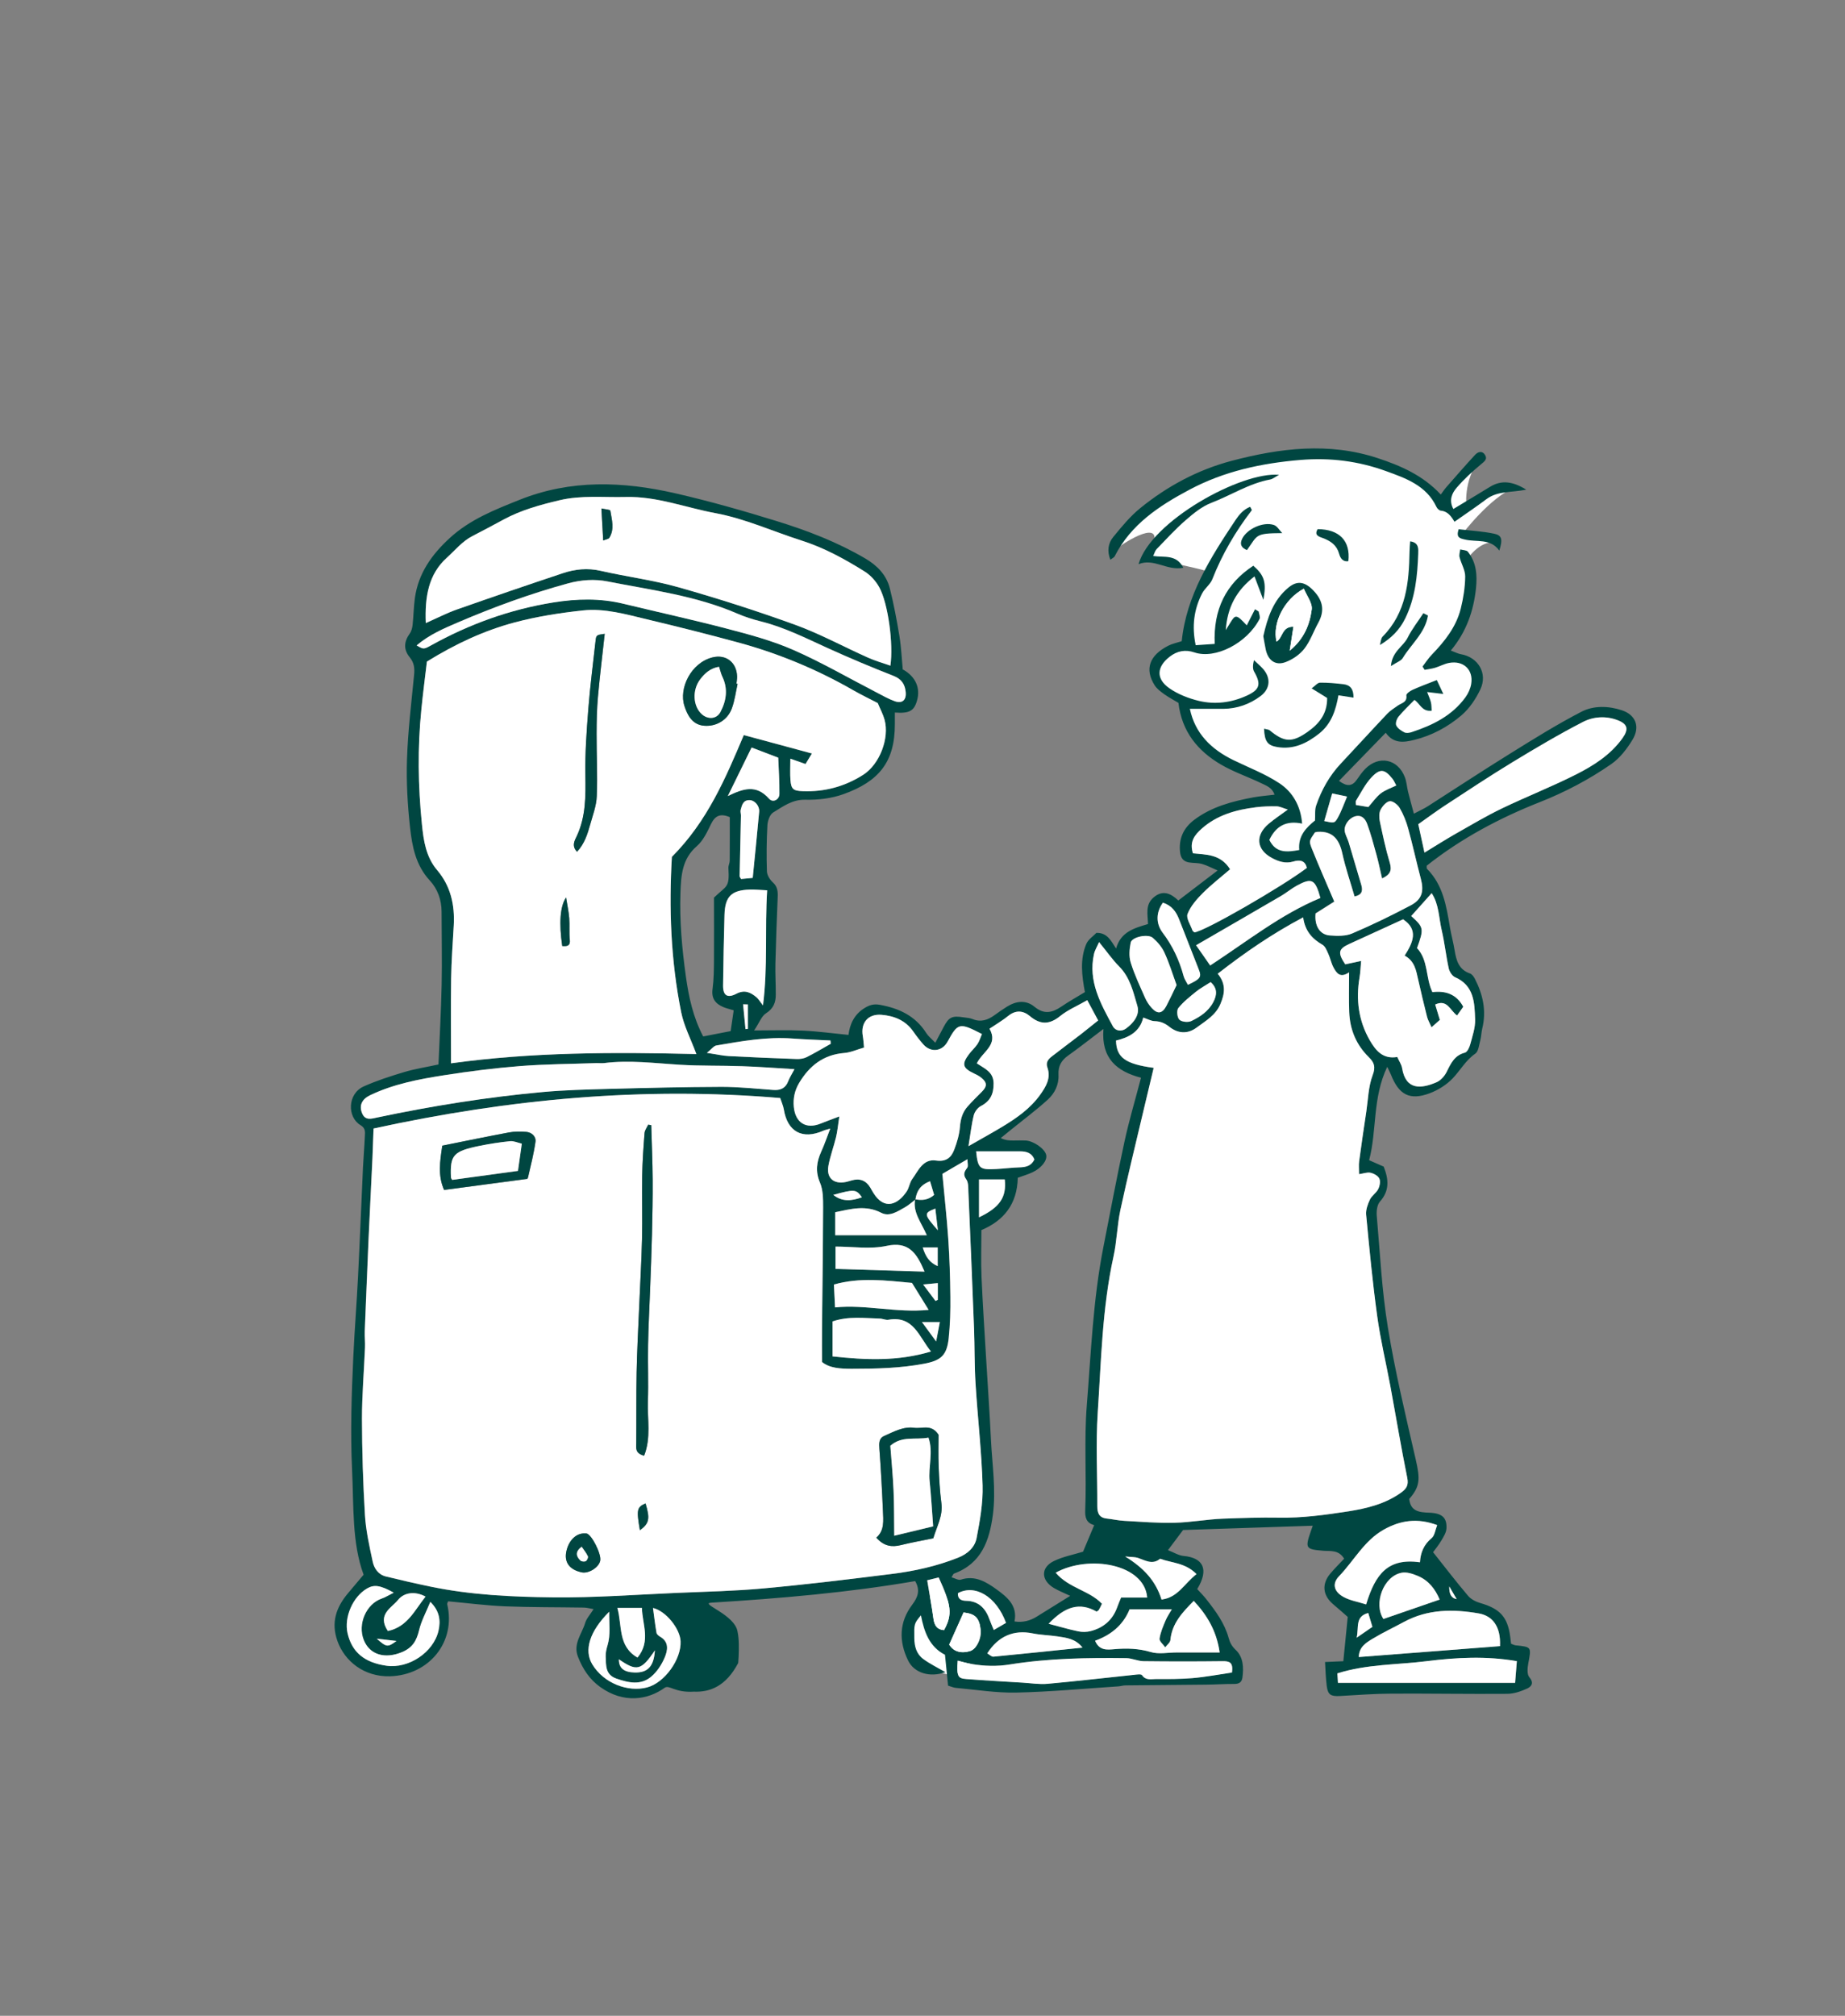 <?xml version="1.0" encoding="UTF-8"?>
<svg id="Laag_1" xmlns="http://www.w3.org/2000/svg" version="1.1" viewBox="0 0 297.64 325.11">
  <rect x="0" y="0" width="297.64" height="325.11" fill="#808080" stroke="none"/>
  <!-- Generator: Adobe Illustrator 29.1.0, SVG Export Plug-In . SVG Version: 2.1.0 Build 142)  -->
  <defs>
    <style>
      .st0 {
        fill: #fff;
      }

      .st1 {
        fill: #004641;
      }
    </style>
  </defs>
  <polygon class="st0" points="150.45 257.12 147.42 260.15 146.29 263.35 147.85 267.77 150.19 269.42 153.14 270.11 156.6 269.59 158.51 259.98 150.45 257.12"/>
  <path class="st0" d="M179.77,88.78c1.9-1.59,8.25-5.39,6.03-.32l-.79,1.43s8.25,1.75,9.68,2.22.63,0,.63,0c0,0-3.97,6.35-3.81,11.58,0,0-4.76,1.43-5.08,4.13-.32,2.7,3.17,5.08,5.08,5.71,0,0,.16,5.71,3.97,7.77s9.36,4.44,11.11,6.19,2.54,3.97,2.54,3.97c0,0-2.7-.16-4.13,2.7s.95,4.28,5.55,3.49c0,0-1.27-3.81,2.22-4.28,0,0,.48-5.24,2.06-6.98s9.68-10.79,9.68-10.79c0,0-.79,1.59.32,2.54s7.46.63,11.58-4.13c4.13-4.76,0-7.62,0-7.62,0,0-2.06-.63-4.76.32,0,0,7.14-5.87,4.92-16.34,0,0,2.06-3.33,4.76-2.86,0,0-1.43-1.11-5.39-1.43,0,0,4.44-5.87,8.41-7.46,0,0-4.13-.16-7.77,3.33,0,0-.63-4.6,2.22-7.93,0,0-5.24,3.33-6.03,7.14,0,0-3.17-4.44-10.63-6.51-7.46-2.06-17.45-1.43-24.91.79s-14.91,8.89-14.91,8.89l-2.54,4.44Z"/>
  <path class="st1" d="M145.71,108c2,1.14,2.8,2.96,2.23,4.97-.47,1.69-1.23,2.12-3.58,1.95,0,.61,0,1.22,0,1.83.02,6.16-2.59,9.29-8.31,11.34-1.91.68-4.07.94-6.1.89-2.14-.06-3.62,1.09-5.21,2.05-.55.33-.9,1.35-.94,2.08-.14,2.47-.16,4.95-.08,7.42.02.61.47,1.34.95,1.77.76.69.83,1.46.79,2.38-.15,3.58-.28,7.15-.37,10.73-.04,1.67.07,3.34.06,5.01,0,1.25-.37,2.24-1.57,3-.72.45-1.07,1.5-1.92,2.77,3.02,0,5.47-.09,7.91.03,2.38.11,4.75.44,7.31.69.21-1.71.91-3.3,2.59-4.33.78-.48,1.46-.7,2.44-.53,3.13.56,5.77,1.79,7.53,4.58.32.5.82.89,1.45,1.54.53-1,.93-1.76,1.33-2.52.86-1.62,1.36-1.87,3.25-1.57.47.07.97.09,1.41.27,1.35.56,2.48.16,3.58-.64.65-.47,1.3-.93,1.98-1.35,1.49-.93,3.07-1.13,4.46.02,1.55,1.28,2.88.95,4.34-.05,1.18-.8,2.43-1.5,3.78-2.32-.49-2.63-.83-5.27.22-7.76.32-.75,1.15-1.28,1.64-1.8,1.75-.02,2.32,1.23,3.17,2.53.77-2.73,2.97-3.3,5.15-3.95-.04-1.56-.48-3.11.9-4.29,1.51-1.29,2.8-.63,3.99.49,2.09-1.59,4.03-3.07,6.34-4.84-1.04-.45-1.75-.84-2.51-1.05-.68-.19-1.43-.13-2.13-.25-.9-.16-1.32-.73-1.42-1.67-.23-2.19.56-3.89,2.29-5.2,2.83-2.13,6.14-2.98,9.53-3.62,1.09-.2,2.2-.28,3.42-.43-.36-1.13-1.31-1.45-2.11-1.84-2.15-1.04-4.45-1.81-6.51-3.01-3.73-2.18-6.33-5.28-6.88-9.96-.67-.41-1.52-.85-2.29-1.4-.57-.41-1.18-.86-1.55-1.44-1.64-2.59-.86-4.82,2.2-6.38.63-.32,1.34-.46,2.17-.73.75-7.38,4.65-13.49,8.68-19.54.56-.84,1.29-1.72,2.36-2.13.14.28.3.5.26.55-2.63,3.43-4.79,7.11-6.37,11.14-.34.85-1.24,1.47-1.66,2.31-1.3,2.55-1.66,5.25-1.02,8.32,1.08-.07,2.05-.14,3.07-.21-.24-5.55,1.79-9.69,6.23-12.61,1.79,1.57,2.14,2.69,1.62,5.51-.54-1.44-.93-2.46-1.43-3.79-2.88,2.22-4.37,4.9-4.64,8.67.37-.6.57-.92.77-1.25.8-1.3.96-1.3,2.62.48.45-.88.89-1.74,1.33-2.6.2.12.4.24.59.36.06.41.3.91.14,1.21-2.01,3.89-7.12,6.54-10.51,5.39-1.45-.49-2.78-.26-4.02.72-2.05,1.61-2.21,3.53-.02,5.06,1.39.97,3.11,1.64,4.77,2.04,2.61.62,5.24.29,7.71-.84,2.13-.97,2.37-1.85,1.19-3.9q-.33-.58-.02-1.83c.5.48.96.86,1.36,1.29,1.4,1.48,1.32,3.29-.29,4.5-1.76,1.32-3.79,2.04-6.02,2.06-1.74.01-3.47,0-5.39,0,.83,3.96,3.42,6.51,7,8.26,2.5,1.22,5.14,2.22,7.44,3.74,2.13,1.41,3.44,3.63,3.67,6.51-2.59-.55-4.24.42-5.29,2.63,1.07,2.19,2.86,1.98,4.83,1.63-.22-2.3,1.16-3.64,2.54-4.76.06-.84-.06-1.7.19-2.42.86-2.51,2.14-4.8,3.97-6.75,2.51-2.67,4.98-5.39,7.5-8.05.49-.51,1.12-.9,1.7-1.31.61-.43,1.54-.51,1.38-1.66-.03-.25.59-.7.99-.88,1.22-.55,2.48-1.01,3.92-1.58.36.76.64,1.35,1.05,2.24-1.01-.12-1.64-.19-2.61-.31.28.74.5,1.2.61,1.68.1.41.08.84.12,1.33-1.58.2-1.9-1.19-2.78-1.74-.87.9-1.78,1.74-2.56,2.69-.3.36-.54,1.07-.38,1.42.22.48.8.87,1.32,1.13.31.16.81.08,1.17-.04,3.38-1.11,6.52-2.64,8.68-5.62.45-.62.81-1.41.93-2.17.37-2.3-1.28-3.82-3.6-3.37-.77.15-1.48.55-2.24.78-.54.16-1.11.22-1.67.33l-.34-.53c.49-.64.93-1.33,1.49-1.91,2.08-2.15,3.93-4.47,4.67-7.42.42-1.69.7-3.45.72-5.18.01-1.04-.64-2.07-.91-3.13-.1-.39.06-.83.11-1.25.42.12,1.01.1,1.23.37,1.38,1.73,1.53,3.78,1.31,5.9-.39,3.64-1.53,7-4.06,10.04.68.25,1.14.51,1.63.59,2.78.48,4.36,3.09,3.13,5.68-.73,1.55-1.78,3.1-3.07,4.2-2.19,1.86-4.75,3.24-7.59,3.94-1.66.41-3.32.66-4.6-1.15-2.54,2.61-5,5.15-7.54,7.76,1.29.96,2.14.88,2.89-.21.4-.59.82-1.18,1.31-1.69,2.21-2.28,5.3-1.65,6.43,1.32.28.73.32,1.56.51,2.33.28,1.12.59,2.23.94,3.54.95-.5,1.6-.79,2.19-1.16,4.43-2.83,8.82-5.73,13.29-8.5,3.79-2.36,7.59-4.73,11.55-6.78,1.98-1.03,4.39-.95,6.54-.23,2.25.75,2.96,2.69,1.69,4.76-.89,1.46-2.02,2.94-3.4,3.9-3.6,2.5-7.47,4.54-11.58,6.16-6.53,2.58-12.69,5.87-18.21,10.24.02.2-.03.42.05.51,2.59,2.6,3.12,5.99,3.69,9.38.21,1.26.56,2.49.76,3.75.27,1.63.66,3.12,2.48,3.74.32.11.61.51.78.84,1.31,2.54,1.9,5.19,1.2,8.04-.15.61-.15,1.27-.31,1.88-.21.76-.29,1.81-.81,2.17-1.55,1.07-2.41,2.69-3.64,3.98-1,1.05-2.37,1.91-3.74,2.42-3.21,1.19-4.96.24-6.24-3.04-.11-.28-.26-.54-.59-1.23-2.41,5.05-1.64,10.23-2.92,15.06,1.02.45,1.73.75,2.35,1.03.82,2.06.96,3.89-.6,5.64-.46.51-.58,1.51-.52,2.26.53,6.03.82,12.1,1.8,18.07,1.17,7.14,2.87,14.21,4.49,21.27.73,3.17.7,4.37-1.05,6.36.21,2.05,1.68,2.16,3.28,2.22,2.01.08,2.81.8,2.73,2.52-.03.66-.45,1.33-.81,1.94-.43.74-.99,1.41-1.35,1.91,1.98,2.49,3.75,4.81,5.64,7.03.47.56,1.26.96,1.98,1.17,3.16.91,4.4,2.24,4.82,5.4.05.39.09.77.14,1.16.3.11.51.23.73.26,2.59.26,2.55.25,2.05,2.9-.14.73-.23,1.78.17,2.25.81.95.3,1.52-.36,1.82-.99.45-2.11.84-3.18.85-6.22.05-12.43-.06-18.65-.03-2.78.01-5.56.22-8.34.38-1.48.08-1.96-.17-2.15-1.57-.17-1.31-.2-2.63-.28-3.91,1.28-.06,2.24-.1,2.95-.13.25-2.52.47-4.71.71-7.14-.65-.57-1.47-1.31-2.32-2.02-1.71-1.43-1.92-3.27-.49-4.97.71-.84,1.49-1.61,2.23-2.4-.88-1.47-2.21-1.19-3.32-1.28-2.88-.24-3.01-.37-2.06-3.13.08-.22.16-.45.32-.91-7.02.23-13.93.46-20.92.69-.72.96-1.46,1.94-2.44,3.25.97.38,1.72.86,2.5.93,3.21.3,4.15,2.16,2.22,5.35.49.54,1.05,1.09,1.52,1.7,1.48,1.89,2.9,3.81,3.55,6.18.2.74.51,1.34,1.16,1.95,1.2,1.13,1.29,2.83,1.06,4.46-.11.76-.57,1.02-1.35,1.01-1.49-.01-2.98.1-4.47.11-4.35.05-8.7.07-13.05.12-.39,0-.78.14-1.17.16-5.48.36-10.96.88-16.44,1-3.24.07-6.5-.47-9.75-.76-.38-.03-.75-.21-1.25-.36-.17-1.68-.33-3.31-.5-4.98-2.52-1.28-3.36-3.69-3.88-6.36-1.13,1.36-1.1,1.39-1.07,3.68.01,1.37.36,2.58,1.46,3.38,1.06.78,2.26,1.36,3.56,2.11-2.54.91-5.05.13-6.03-1.9-1.5-3.09-1.45-6.17.68-8.99.91-1.2,1.32-2.33.47-3.8-10.81,1.86-21.74,2.79-32.88,3.48-2.02.12,3.82,1.89,4.23,4.7.5,2.21-.08,6.72.1,5.03-2.01,3.82-4.62,4.72-7.14,4.62-3.12.2-3.98-1.16-4.73-.62-2.69,1.94-6.58,2.58-10.35-.1-1.77-1.26-2.86-2.94-3.63-4.91-.82-2.09.63-3.67,1.16-5.44.22-.74.81-1.36,1.36-2.24-.6-.1-1.08-.24-1.58-.25-4.23-.07-8.46-.03-12.69-.2-3.08-.13-6.15-.53-9.2-.81-.07.21-.17.36-.14.48,1.44,6.08-2.92,11.42-9.23,11.61-4.16.12-7.32-2.42-8.48-5.68-1.07-3.01-.2-5.45,1.71-7.72.77-.92,1.55-1.84,2.51-2.98-1.9-5.16-1.58-11.07-1.86-16.92-.29-6.1-.08-12.18.2-18.26.2-4.3.55-8.59.76-12.88.3-5.88.53-11.76.8-17.65.08-1.65.23-3.3.3-4.96.03-.68.16-1.33-.69-1.83-2.17-1.28-2.14-5.06.51-6.25,2.1-.94,4.31-1.65,6.51-2.31,1.74-.52,3.56-.8,5.55-1.23.18-4.3.42-8.59.51-12.88.08-3.91-.01-7.83-.01-11.74,0-1.93-.65-3.71-1.9-5.05-2.28-2.46-2.85-5.51-3.19-8.57-.4-3.64-.61-7.33-.49-10.99.15-4.53.7-9.05,1.14-13.56.11-1.08.04-1.97-.7-2.88-1.05-1.3-.92-2.54.01-3.84.28-.39.41-.94.46-1.43.15-1.42.17-2.86.36-4.27.55-3.99,2.72-7.03,5.63-9.7,3.26-2.99,7.24-4.55,11.24-6.15,8.27-3.32,16.7-2.99,25.14-1.06,5.5,1.26,10.95,2.81,16.35,4.48,4.95,1.53,9.78,3.38,14.28,6.02,1.95,1.14,3.43,2.66,3.98,4.83.64,2.54,1.12,5.12,1.55,7.71.29,1.8.37,3.64.54,5.41ZM147.63,193.42c1.04.2,2.03.17,3.06-.7-.2-.68-.41-1.37-.66-2.21-1.61.61-2.17,1.65-2.36,2.96-.57.42-1.1.92-1.71,1.26-1.18.65-2.47,1.56-3.8.87-2.51-1.3-4.9-.61-7.42-.09v3.71h14.77c-.88-2.06-2.28-3.67-1.88-5.8ZM60.25,182.01c-.06,1.69-.11,3.25-.18,4.81-.21,4.44-.44,8.88-.64,13.32-.22,4.86-.42,9.72-.6,14.58-.03.87.08,1.75.04,2.63-.16,3.82-.5,7.64-.49,11.46,0,5.18.17,10.36.48,15.53.15,2.53.72,5.04,1.25,7.52.23,1.1.9,2.1,2.12,2.4,2.39.58,4.8,1.14,7.21,1.64,6.51,1.34,13.13,1.65,19.73,1.73,6.66.07,13.33-.44,19.99-.72,4.7-.2,9.41-.3,14.09-.73,6.89-.64,13.76-1.47,20.63-2.33,3.64-.45,7.21-1.25,10.65-2.61,1.55-.61,2.71-1.67,3-3.16.54-2.8,1.06-5.68.97-8.51-.16-5.48-.8-10.95-1.14-16.43-.18-2.95-.12-5.91-.24-8.86-.28-7.33-.59-14.67-.91-22-.03-.7.02-1.54-.34-2.05-.57-.8-.32-1.24.15-1.88.2-.27.03-.81.03-1.38-1.54.9-2.88,1.69-4.04,2.36.33,3.51.72,6.97.95,10.45.21,3.1.31,6.22.34,9.33.02,2.22-.04,4.46-.26,6.67-.29,2.81-1.23,3.66-3.97,4.17-3.86.73-7.76.82-11.67.82-1.84,0-3.59-.1-4.81-1.1,0-1.87-.01-3.51,0-5.14.06-6.61.16-13.22.18-19.83,0-1.32,0-2.77-.5-3.94-.78-1.81-.55-3.38.21-5.05.51-1.11.9-2.29,1.44-3.68-.64.19-.87.23-1.09.33-3.39,1.5-5.81.2-6.4-3.43-.1-.59-.36-1.16-.58-1.83-22.1-1.88-43.75.15-65.62,4.92ZM186.11,172.22c-.59,2.48-1.15,4.78-1.69,7.09-1.24,5.27-2.55,10.53-3.68,15.83-.53,2.48-.58,5.07-1.12,7.55-1.83,8.3-1.98,16.76-2.54,25.17-.33,5-.04,10.03-.07,15.05,0,1.11.29,1.87,1.52,2.01.95.1,1.88.32,2.83.37,2.7.15,5.41.37,8.11.31,2.61-.06,5.22-.56,7.83-.66,3.01-.11,6.01-.22,9.03-.16,3.72.07,7.47-.45,11.17-1.02,2.98-.46,5.95-1.19,8.5-3.01.85-.61,1.26-1.16,1.02-2.37-1-4.92-1.81-9.87-2.73-14.81-.7-3.76-1.6-7.49-2.12-11.27-.75-5.44-1.27-10.92-1.79-16.39-.08-.79.26-1.69.61-2.43.3-.63,1.01-1.05,1.33-1.68.25-.49.4-1.25.19-1.7-.21-.45-.89-.83-1.43-.95-.53-.12-1.15.12-1.84.23,0-.83-.07-1.46.01-2.07.36-2.68.76-5.36,1.16-8.04.29-1.97.33-4.04,1.02-5.85.52-1.36.24-2.06-.62-2.91-2.03-1.99-3.05-4.45-3.16-7.26-.08-2.02-.02-4.05-.02-6.42-1.46.99-2.03.1-2.5-.76-.38-.69-.52-1.5-.85-2.22-.24-.54-.5-1.22-.96-1.48-1.67-.95-2.81-2.25-3.1-4.41-5.05,2.67-9.46,5.72-13.78,9.09,1.4,1.69,1.13,3.25.43,4.89-.77,1.82-2.39,2.72-3.84,3.8-1.47,1.1-3.04.96-4.41-.14-.74-.59-1.44-.87-2.37-.9-.59-.02-1.18-.36-1.83-.58-.54,2.31-2.33,3.21-4.39,3.71.08,2.73,1.49,3.78,6.07,4.4ZM112.34,170c-.91-2.44-2-4.53-2.45-6.74-1.69-8.4-1.99-16.91-1.5-25.06,5.71-5.73,8.66-12.68,11.6-19.64,3.73,1.01,7.26,1.97,10.99,2.97-.37.61-.72,1.18-1.03,1.7-.85-.3-1.53-.54-2.45-.86,0,1.41-.07,2.44.02,3.46.12,1.46.44,1.73,1.99,1.78,3.53.13,6.81-.76,9.77-2.66,2.64-1.7,4.24-5.9,3.42-8.86-.23-.83-.65-1.61-1.1-2.69-1.12-.58-2.56-1.27-3.94-2.06-5.83-3.35-11.99-5.91-18.46-7.68-4.91-1.34-9.85-2.58-14.81-3.76-3.4-.81-6.84-1.82-10.36-1.44-3.71.4-7.44.98-11.03,1.94-4.93,1.31-9.56,3.47-14.13,6.31-.29,2.47-.63,5.06-.89,7.67-.63,6.2-.54,12.4.09,18.6.27,2.62.65,5.24,2.45,7.36,2.2,2.58,2.87,5.62,2.68,8.92-.16,2.86-.37,5.72-.42,8.58-.07,4.48-.02,8.97-.02,13.66,13.04-1.81,26.25-1.83,39.58-1.49ZM176.51,245.97c-1.27-.34-1.49-1.25-1.44-2.4.23-5.65-.2-11.3.26-16.97.68-8.5,1.01-17.02,2.66-25.42,1.12-5.7,2.19-11.41,3.42-17.09.74-3.4,1.74-6.74,2.66-10.27-3.9-1.03-6.44-3.1-6.06-7.87-2.19,1.66-3.92,3.03-5.72,4.31-1.08.77-1.6,1.7-1.53,3.03.09,1.62-.6,3.03-1.73,4.06-1.87,1.7-3.91,3.22-5.88,4.81-.57.46-1.14.93-1.71,1.39.82.39,1.44.39,2.07.39.64,0,1.28-.03,1.92,0,1.29.05,3.1,1.32,3.34,2.31.21.88-.73,2.12-2.21,2.82-.77.36-1.61.6-2.37.88-.09,4.27-2.28,6.93-5.87,8.44,0,2.61-.09,5.08.02,7.54.2,4.54.5,9.07.77,13.6.25,4.22.55,8.43.75,12.65.2,4.04.84,8.08.31,12.13-.55,4.17-1.85,7.86-6.27,9.48-.12.04-.17.25-.4.6.56.15,1.11.51,1.5.38,2.3-.76,4.14.39,5.77,1.57,1.63,1.19,3.43,2.57,2.89,5.17,1.33.2,2.52-.1,3.64-.81,1.73-1.08,3.46-2.15,5.35-3.32-.94-.45-1.83-.79-2.64-1.27-2.1-1.26-2.14-3.31.02-4.35,1.47-.71,3.13-1.02,4.69-1.5.54-1.28,1.09-2.59,1.8-4.29ZM68.69,100.48c1.92-.85,3.4-1.62,4.96-2.17,5.7-2,11.41-3.96,17.14-5.87,1.97-.66,3.98-.87,6.09-.39,4.18.96,8.47,1.49,12.59,2.66,6.34,1.8,12.64,3.81,18.84,6.06,4.03,1.46,7.83,3.54,11.75,5.3,1.14.51,2.35.85,3.58,1.28.51-3.44-.34-9.97-1.78-12.61-.54-1-1.41-1.97-2.37-2.57-3.23-2.03-6.54-3.84-10.25-5.02-4.6-1.46-9.03-3.5-13.8-4.39-4.82-.9-9.47-2.75-14.49-2.61-3.58.1-7.15-.32-10.72.53-3.11.74-6.16,1.58-8.98,3.1-1.67.9-3.35,1.8-5.04,2.67-1.64.84-2.8,2.3-4.12,3.49-2.97,2.67-3.57,6.34-3.4,10.53ZM135.4,180.06c-.24,1.53-.32,2.46-.53,3.35-.38,1.55-.95,3.05-1.23,4.62-.35,1.96.86,3,2.82,2.6.31-.06.62-.16.92-.25q1.98-.58,3.02,1.16c.16.27.32.55.48.83,1.8,2.92,4,1.87,5.4-.23.39-.59.46-1.39.87-1.96.99-1.36,1.73-3.31,3.84-3.01,1.65.24,2.47-.48,2.95-1.75.45-1.18.82-2.44.92-3.69.1-1.26.42-2.35,1.24-3.28.73-.83,1.53-1.6,2.31-2.39.84-.85.85-1.43-.04-2.19-.36-.3-.79-.53-1.22-.73-1.86-.89-2.04-1.5-.83-3.12.43-.57.98-1.06,1.38-1.65.32-.48.49-1.07.71-1.6-3.64-1.88-3.88-1.82-5.54,1.22-.87,1.6-2.7,1.83-3.92.45-.58-.66-1.12-1.36-1.62-2.08-1.24-1.78-3.05-2.51-5.1-2.69-2.17-.19-3.42,1.28-3.04,3.43.09.52.12,1.06.2,1.85-1.13.32-2.16.79-3.21.88-3.34.27-5.6,2.05-7.25,4.81-.72,1.2-1.01,2.51-.87,3.9.25,2.55,1.99,3.62,4.33,2.67.79-.32,1.59-.61,3.01-1.15ZM225.41,170.47c.29.65.68,1.2.78,1.8.6,3.6,3.08,3.35,5.59,2.26.67-.29,1.29-1.02,1.62-1.7.67-1.36,1.26-2.63,2.93-3.06.39-.1.73-.85.86-1.36.35-1.31.83-2.66.78-3.97-.09-2.68-.14-5.49-3.25-6.84-.47-.2-.9-.89-1.01-1.43-.44-2.02-.65-4.09-1.12-6.09-.48-2.03-.44-4.23-1.63-6.03-1.13,1.27-2.22,2.48-3.3,3.69,2.03,1.84,2.07,2.03.94,5.17,1.86,1.98,1.36,4.79,2.48,7.1,2.13-.26,3.88.33,4.98,2.36-.35.5-.65.92-1,1.41-1.15-.82-1.58-2.67-3.53-1.77.25.82.49,1.62.75,2.48-.41.36-.8.71-1.34,1.19-.3-.69-.59-1.16-.72-1.67-.51-2-.98-4.01-1.44-6.03-.33-1.46-.55-2.96-2.18-3.86,1.35-2.1,2.28-4.16-.25-5.85-2.89,1.32-5.78,2.65-8.68,3.97-1.77.81-1.9,1.43-.65,3.29.74-.16,1.51-.32,2.56-.55-.1,1.01-.12,1.86-.26,2.68-.6,3.58-.16,6.99,1.68,10.16.95,1.65,2.12,3.04,4.41,2.65ZM128.17,172.43c-3.06-.18-5.76-.39-8.46-.48-3.32-.12-6.66-.03-9.97-.23-4.1-.25-8.18-.79-12.3-.27-.39.05-.8,0-1.2,0-4.11.15-8.24.16-12.34.48-4.1.32-8.2.84-12.26,1.48-4.08.64-8.15,1.42-11.93,3.22-1.34.64-1.81,1.67-1.29,2.92.5,1.22,1.51.87,2.45.67,8.8-1.86,17.68-3.28,26.64-4.1,3.57-.33,7.16-.41,10.74-.51,6.05-.16,12.1-.31,18.15-.33,2.78,0,5.56.29,8.34.5,1.18.09,1.99-.28,2.43-1.44.21-.57.56-1.1,1-1.92ZM212.23,147.33c-.18,1.91.65,3.39,2.32,3.51,1.18.09,2.52.13,3.57-.32,3.22-1.37,6.38-2.91,9.48-4.55,1.82-.97,2.13-2.27,1.61-4.27-.71-2.69-1.3-5.42-2.04-8.1-.31-1.14-.77-2.28-1.36-3.3-.31-.53-1.11-1.17-1.61-1.11-.55.06-1.18.79-1.48,1.38-.26.5-.26,1.25-.13,1.83.48,2.26.95,4.53,1.62,6.73.38,1.27.02,1.92-1.25,2.52-.31-1.34-.56-2.57-.89-3.77-.46-1.68-.91-3.37-1.51-5.01-.3-.82-.9-1.57-2.01-1.22-.96.3-1.78,1.45-1.61,2.4.11.62.46,1.19.64,1.79.69,2.28,1.34,4.58,2.03,6.86.32,1.04,0,1.63-1.09,1.85-.68-2.35-1.47-4.6-1.97-6.92-.49-2.23-1.49-3.63-3.96-3.5-.15,0-.31.06-.46.09-.88,1.32-.99,1.37-.53,2.53,1.11,2.79,2.33,5.55,3.65,8.63-.88.56-1.9,1.2-3.02,1.91ZM67.23,104.08c1.07.62,1.09.66,2.3,0,6.19-3.43,12.71-5.8,19.73-6.93,3.84-.62,7.57-.7,11.34.21,5.57,1.35,11.17,2.56,16.7,4.02,3.61.95,7.26,1.92,10.66,3.41,4.58,2.01,8.94,4.54,13.4,6.84.99.51,1.96,1.09,3.01,1.45,1.18.41,1.85-.18,1.75-1.44-.11-1.26-.65-2.13-1.97-2.65-3.55-1.39-7.07-2.87-10.55-4.45-3.55-1.61-7.03-3.38-10.84-4.33-1.29-.32-2.58-.73-3.8-1.26-6.69-2.9-13.89-3.8-20.95-5.19-2.06-.4-4.23-.27-6.39.32-6.08,1.67-11.97,3.82-17.74,6.29-2.3.99-4.64,2-6.64,3.69ZM229.8,137.51c1.88-1.14,3.41-2.12,4.99-3.02,2.49-1.41,4.96-2.88,7.53-4.12,3.94-1.9,8.02-3.5,11.92-5.46,2.84-1.43,5.56-3.15,7.49-5.84,1.04-1.45.86-2.29-.78-2.92-1.89-.73-3.91-.58-5.59.29-3.89,2.01-7.66,4.24-11.4,6.51-3.67,2.23-7.25,4.61-10.85,6.96-1.45.95-2.84,1.99-4.31,3.02.32,1.46.62,2.84,1,4.58ZM157.58,171.5c1.32.88,2.69,1.39,2.71,3.22.01,1.71-.53,2.86-2.06,3.67-.51.27-.99.92-1.14,1.49-.36,1.43-.52,2.91-.85,4.97,2.18-1.25,3.9-2.18,5.57-3.2,2.25-1.37,4.4-2.88,5.98-5.07.96-1.33,1.78-2.69,1.18-4.41-.3-.87.17-1.37.75-1.82,1.51-1.17,3.04-2.31,4.55-3.47.93-.72,1.84-1.46,2.89-2.3-.63-1.17-1.17-2.17-1.76-3.27-1.64.94-3.15,1.57-4.37,2.56-1.73,1.4-3.21,1.41-4.9,0-1.06-.89-2.26-1.01-3.47-.03-.92.74-1.95,1.34-3.03,2.07,1.48,2.6-1.11,3.67-2.05,5.59ZM210.82,139.98c-.27-1.28-1.22-1.32-2.17-1.04-1.27.38-2.39,0-3.44-.56-2.55-1.35-2.76-3.66-.53-5.54.89-.75,1.87-1.4,3.07-2.28-.79-.24-1.3-.51-1.8-.52-1.11-.02-2.24.01-3.35.15-3.21.4-6.26,1.24-8.75,3.46-1.1.99-2.01,2.08-1.4,3.97,2.08.23,4.45.09,5.99,2.57-1.45,1.25-3.01,2.46-4.4,3.84-.98.98-1.97,2.11-2.46,3.36-.27.68.48,1.77.79,2.66.04.13.21.21.32.31,1.58-.12,14.08-7.32,18.13-10.39ZM118.38,162.95c-.75-.23-1.22-.33-1.65-.51-1.3-.54-1.99-1.38-1.78-2.93.21-1.57.22-3.18.23-4.77.03-3.32,0-6.63,0-9.97,2.06-1.99,2.53-1.53,2.33-4.79-.02-.38.21-.78.21-1.17.02-2.36.01-4.72.01-7.02-1.53-.65-2.37-.23-3.02,1.1-.62,1.27-1.26,2.68-2.29,3.57-2.39,2.07-2.55,4.72-2.65,7.54-.16,4.54.26,9.04.88,13.51.46,3.28,1.15,6.53,2.79,9.65,1.53-.3,2.98-.57,4.43-.86.17-1.18.32-2.19.49-3.35ZM198.74,269.75c.24-1.69-.44-1.85-1.5-1.84-4.26.05-8.52.06-12.78,0-.92-.01-1.84-.47-2.76-.49-6.29-.08-12.58.02-18.8,1.02-2.1.34-4.11.26-6.15-.07-.75-.12-1.48-.35-2.25-.54-.15,2.54-.02,2.86,1.42,2.96,3.01.22,6.02.39,9.03.58,1.34.08,2.7.31,4.03.19,4.66-.42,9.31-.97,13.97-1.45.44-.05,1.14-.16,1.29.06.59.87,1.42.62,2.17.62,1.99,0,3.99.02,5.97-.15,2.11-.19,4.21-.59,6.36-.9ZM123.76,143.59c-1.21-.06-2-.14-2.78-.12-2.98.09-4.03,1.1-4.11,4.06-.11,3.8-.18,7.6-.23,11.4-.02,1.61.67,2.1,2.15,1.34,1.32-.69,2.28-.23,3.23.56.34.29.58.71,1.06,1.32.8-6.27.27-12.26.67-18.56ZM241.98,265.49c.16-3.22-1.26-4.9-3.4-5.27-4.14-.72-8.25-.72-12.1,1.37-1.68.91-3.42,1.72-5.05,2.71-1.04.63-2.19,1.31-2.23,2.95,7.63-.59,15.14-1.17,22.78-1.76ZM196.76,266.51c-.5-3.49-2.03-6.01-4.18-8.32-1.84,1.87-3.52,3.64-3.77,6.32-.04.41-.54.78-.83,1.17-.33-.47-.98-.98-.92-1.4.14-1,.57-1.97.97-2.92.27-.64.67-1.22,1.01-1.81h-6.81c-1.1,2.69-3.16,4.2-5.57,5.07.68,1.62,1.93,1.46,3.13,1.36,1.98-.17,3.89-.13,5.85.46,1.3.38,2.8.07,4.21.07,2.2,0,4.41,0,6.91,0ZM220.39,258.76c1.52-4.98,3.56-7.49,8.68-6.79.09-1.55.62-2.85,1.88-3.89.5-.41.58-1.31.9-2.1-3.21-1.21-5.95-.77-8.6.72-3.17,1.77-4.82,5.02-7.23,7.52-1.17,1.22-.81,2.49.71,3.34,1.07.59,2.34.79,3.66,1.21ZM244.43,271.41c.12-1.53.21-2.62.28-3.49-4.93-.85-9.72-.61-14.52,0-4.78.6-9.66.46-14.43,1.97.04.65.07,1.16.09,1.53h28.59ZM170.3,253.65c2.12,2.5,5.46,2.88,7.46,5.01-.21.42-.33.72-.5.99-.07.12-.24.18-.36.27-2.67-1.52-5.04-.9-7.74,1.96,1.55.41,3.14.88,4.75,1.22.66.14,1.4.13,2.05-.04,2.05-.54,3.53-1.79,4.26-3.84.18-.51.41-1.01.63-1.57h4.21c-.45-5.41-9.41-6.96-14.77-4ZM150.19,217.97c-1.98-2.43-2.8-5.81-6.86-5.12-.45.08-.94-.18-1.41-.19-2.5-.06-5.04-.42-7.61.46v5.64c5.29.57,10.44.84,15.88-.79ZM192.95,152.45c.85,1.23,1.56,2.24,2.28,3.27,5.99-3.91,11.4-8.25,17.78-10.89-.84-3.03-1.37-3.3-3.78-2-.9.49-1.7,1.17-2.59,1.69-4.45,2.6-8.91,5.17-13.69,7.94ZM63.51,256.87c-2.19-1.23-3.17-1.32-4.3-.67-2.29,1.33-3.74,4.64-3.14,7.22.7,3.06,2.72,4.74,6.3,5.24,3.56.5,7.58-2.17,8.37-5.65.37-1.62.17-3.19-1.32-4.65-.69,1.68-1.45,3.08-1.81,4.57-.4,1.68-1.05,2.82-2.75,3.53-2.72,1.14-5.21.47-6.18-1.96-1.02-2.57.4-5.81,2.89-6.67.54-.19,1.04-.51,1.94-.95ZM177.31,151.95c-.31.71-.68,1.29-.82,1.93-.97,4.39,1.09,8.02,3.05,11.64.43.79,1.4.89,2.11.37,1.2-.87,2.27-2.2,1.85-3.62-.66-2.23-1.17-4.61-2.95-6.4-1.07-1.07-1.95-2.34-3.23-3.92ZM189.81,158.87c-.61-1.66-1.16-3.49-1.95-5.21-.41-.9-1.12-1.74-1.88-2.4-.8-.7-3.38-.14-3.57.76-.21,1.04-.31,2.23,0,3.22.61,1.97,1.51,3.85,2.34,5.74.25.57.62,1.12,1.05,1.59.94,1.03,1.7.92,2.36-.33.55-1.05,1.05-2.14,1.65-3.37ZM134.71,210.86c5-.5,9.87.92,15.11.4-1.01-1.63-1.84-2.97-2.69-4.35-4.19-.39-8.36-.94-12.59.26.06,1.21.11,2.31.18,3.69ZM98.28,259.96c-3.16,3.15-4.09,6.19-2.73,8.46,1.87,3.12,5.8,4.53,8.83,3.74,2.86-.74,5.56-4.57,5.42-7.46-.1-2.05-2.38-4.87-4.45-5.36.19,1.38.34,2.7.57,4.01.04.24.35.49.59.63,1.47.86,1.22,2.21.73,3.35-.48,1.14-1.23,2.28-2.16,3.08-1.71,1.45-3.68,1-5.64.32-1.81-.63-1.66-2.14-1.72-3.54-.03-.62.13-1.27.31-1.87.5-1.7.23-3.39.26-5.35ZM149.15,205.09c-1.29-3.08-2.61-4.91-6.13-4.15-2.62.57-5.46.11-8.23.11v3.6c4.83.15,9.48.29,14.36.44ZM134.01,168.35c-.02-.18-.03-.36-.05-.55-2.04-.1-4.08-.16-6.12-.31-4.16-.31-8.22.42-12.29,1.12-.41.07-.74.57-1.52,1.19,1.55.23,2.55.47,3.56.52,3.64.2,7.29.35,10.93.47.53.02,1.13-.06,1.6-.3,1.32-.66,2.59-1.43,3.88-2.15ZM232.25,257.98c-.69-1.67-1.78-3.11-3.57-3.84-.79-.32-1.73-.64-2.53-.5-2.98.53-4.61,5.01-2.97,7.46,3.04-1.05,6.03-2.08,9.07-3.13ZM117.42,128.38c2.47-1.19,4.56-1.92,6.64.44.6.68,1.66.19,1.67-.78.03-1.96-.11-3.93-.19-5.84-1.51-.58-2.83-1.08-4.3-1.64-1.29,2.64-2.56,5.23-3.83,7.82ZM174.62,265.73c-1.1-1.44-2.59-1.6-4.03-1.81-1.33-.2-2.7-.22-4.02-.49-3.01-.61-5.52.43-7.31,3.23.34.19.69.56,1,.53,4.71-.45,9.42-.95,14.35-1.46ZM187.6,145.58c-1.11,1.54-1.16,3.37-.05,4.84,1.61,2.12,2.7,4.47,3.39,7.02.13.49.46.93.69,1.39,2.09-.98,2.24-1.25,1.71-2.57-1.05-2.65-2.09-5.3-3.12-7.96-.48-1.24-1.18-2.25-2.63-2.72ZM193.03,253.87c-1.84-1.86-4.02-1.78-5.88-2.48-1.24,1.04-2.39.26-3.58-.14-.46-.15-.98-.12-2.06-.23,3,1.86,4.92,3.91,5.87,6.95,2.65-.33,3.65-2.57,5.65-4.11ZM121.43,141.59c.37-3.74.73-7.22,1.04-10.69.08-.91-.69-1.81-1.49-1.86-1.07-.06-1.28.77-1.49,1.55-.08.29.05.63.04.94-.07,3.26-.15,6.52-.21,9.77,0,.14.13.28.23.46.61-.06,1.23-.12,1.88-.18ZM102.84,267.33c2.19-2.64.76-5.39.71-8h-3.96c.8,2.9.06,6.16,3.24,8ZM195.31,158.4c-.9.58-1.67.98-2.33,1.52-1.02.83-2.08,1.65-2.89,2.67-.3.38-.19,1.53.17,1.87.38.37,1.41.47,1.93.22,1.41-.68,2.75-1.56,3.53-3.03.61-1.15.72-2.23-.41-3.24ZM153.13,265.24c.69,1.16,1.96,1.47,3.35,1.05,1.14-.35,1.93-2.23,1.71-3.61-.29-1.84-.9-2.39-2.74-2.62-.74,1.65-1.46,3.26-2.32,5.18ZM166.87,187c-.42-1.05-1.28-1.31-2.29-1.3-2.36,0-4.72,0-7.11,0,.29,2.82.59,2.99,3.26,2.85,1.26-.07,2.52-.23,3.78-.27,1.01-.03,1.87-.25,2.36-1.27ZM62.57,263.05c3.17-.67,4.31-3.35,6.08-5.55-1.72-.93-3.49-.64-4.43.53-1,1.25-3.45,2.32-1.65,5.02ZM157.94,196.33c3.39-1.62,4.45-3.27,4.15-6.11h-4.15v6.11ZM149.58,254.87c.38,2.29.74,4.25,1.01,6.21.15,1.08.58,1.75,1.7,1.83,1.43-2.55,1.15-4.12-.86-8.5-.55.14-1.14.28-1.85.46ZM220.74,130.16c.73-.82,1.28-1.63,2.01-2.2.7-.55,1.6-.84,2.5-1.28-.22-.4-.37-.77-.61-1.07-1.26-1.59-2.01-1.72-3.43-.19-.99,1.07-1.67,2.45-2.45,3.71-.1.16-.01.44-.01.7.63.1,1.24.21,1.99.33ZM160.32,262.89c.84-.49,1.42-.83,1.98-1.15-1.55-4.24-4.98-6.3-7.76-4.79-.04.94.5,1.22,1.34,1.23,2.04.04,3.15,1.25,3.78,3.06.15.44.35.86.67,1.65ZM214.92,127.97c-.45,1.55-.86,2.99-1.28,4.45,1.56.33,1.66.39,2.17-.51.59-1.04.98-2.2,1.51-3.44-.83-.17-1.35-.28-2.39-.5ZM99.84,267.61c-.02,1.41.78,2.08,2.51,2.13,2.16.06,3.13-1,3.3-3.57-2.19,3.26-2.93,3.44-5.81,1.44ZM134.43,192.71c1.42,1.14,2.95,1,4.62.39-.94-1.3-1.19-1.33-4.62-.39ZM218.86,264.13c1.13-.78,1.82-1.25,2.54-1.75-.24-.81-.46-1.52-.67-2.24-2.16.59-1.48,2.25-1.87,3.99ZM148.86,201.19c.46,1.5,1.11,2.46,2.41,3.01v-3.01h-2.41ZM151.02,216.35c.26-1.37.41-2.16.6-3.13h-2.89c.8,1.09,1.37,1.86,2.29,3.13ZM150.92,209.82c.12-.06.25-.13.37-.19v-2.69c-.77.07-1.41.13-2.37.22.81,1.08,1.41,1.87,2,2.66ZM150.89,194.92c-1.89.75-1.88.88.41,3.51-.15-1.32-.27-2.29-.41-3.51ZM120.65,161.99c-.26,0-.52-.01-.78-.02.13,1.33.26,2.67.39,4,.13-.01.26-.02.38-.04v-3.95ZM60.78,264.29c1.6,1.4,1.75,1.41,3.18.37-.96-.11-1.94-.23-3.18-.37ZM233.8,255.86q-.06,1.86,1.19,2.04c-.43-.73-.81-1.39-1.19-2.04Z"/>
  <path class="st1" d="M246.24,78.97c-2.43.49-4.64.18-6.44,1.53-1.64,1.23-3.35,2.38-5.16,3.65-.54-.92-1.12-1.7-2.23-1.8-.25-.02-.56-.34-.68-.6-1.63-3.47-4.99-4.63-8.16-5.78-4.42-1.6-8.95-2.19-13.79-1.79-6.31.53-12.28,1.82-17.86,4.78-4.9,2.6-9.48,5.6-12.11,10.78-.09.17-.33.26-.69.53-.55-1.43-.34-2.67.46-3.65,1.35-1.65,2.73-3.34,4.37-4.67,4.37-3.55,9.3-6.19,14.75-7.63,7.79-2.05,15.68-3.03,23.56-.43,3.7,1.22,7.29,2.77,10.17,5.87.32-.43.6-.85.93-1.23,1.52-1.73,3.03-3.47,4.59-5.16.48-.52,1.17-.73,1.62,0,.43.69-.1,1.05-.65,1.51-1.39,1.16-2.74,2.4-3.92,3.77-.75.87-1.31,2.02-.54,3.44,1.99-1.2,3.94-2.36,5.87-3.55,1.89-1.17,3.69-.92,5.89.43Z"/>
  <path class="st1" d="M203.8,102.61c.67-2.97,1.59-5.82,4.06-7.85,1.46-1.2,2.69-.92,4.05.51,1.52,1.6,1.82,3.25.75,5.18-.76,1.38-1.29,2.94-2.24,4.17-.73.94-1.87,1.72-2.99,2.15-1.66.64-2.86-.24-3.24-2.03-.15-.69-.25-1.39-.39-2.14ZM208.06,104.94c2.36-1.93,3.23-4.25,3.55-6.64.14-1.04-.81-2.22-1.27-3.36-3.22,1.73-5.11,5.6-4.41,8.54,1.02-.56.83-2.44,2.73-2.4-.19,1.24-.36,2.34-.6,3.86Z"/>
  <path class="st1" d="M206.33,76.59c-.65.35-1.01.66-1.41.74-3.42.63-6.33,2.55-9.51,3.77-1.51.58-2.88,1.7-4.13,2.79-1.67,1.45-3.16,3.09-4.7,4.68-.24.25-.33.65-.55,1.1,1.78.28,3.73-.33,4.87,1.9-2.66.53-4.72-1.59-7.23-.58,2.01-6.97,16.6-14.96,22.66-14.41Z"/>
  <path class="st1" d="M203.94,117.53c.44.12.71.12.88.25,2.37,1.97,3.63,2.01,6.11.27,1.84-1.3,3.19-2.87,3.17-5.48-.65-.41-1.43-.89-2.5-1.55.57-.41.96-.92,1.35-.92,1.26-.02,2.53.11,3.78.25,1.11.13,1.64.8,1.62,2.16-.82-.12-1.55-.23-2.43-.37-.42,2.34-1.1,4.56-3.09,6.15-2.01,1.6-4.15,2.63-6.79,2.19-1.56-.26-2.03-.9-2.12-2.96Z"/>
  <path class="st1" d="M227.49,87.31c1.45.19,1.32,1.26,1.3,2-.13,3.58-.47,7.1-2.09,10.42-.91,1.86-2.25,3.2-4.09,4.3.14-.46.15-1.06.45-1.37,3.79-3.84,4.25-8.71,4.33-13.71,0-.51.06-1.03.1-1.64Z"/>
  <path class="st1" d="M230.36,99.28c-.44,2.77-2.69,4.58-4.06,6.84-.29.48-1,.7-1.91,1.3.2-2.4,1.99-3.14,2.7-4.58.69-1.39,1.68-2.63,2.53-3.94.25.12.49.25.74.37Z"/>
  <path class="st1" d="M235.32,85.36c1.86.22,3.8.32,5.69.71,1.29.26,1.43.92.86,2.73-1.46-2.03-3.68-1.32-5.58-1.79-.78-.19-1.42-.29-.98-1.65Z"/>
  <path class="st1" d="M206.85,85.98c-4.47.03-3.91.29-5.69,2.74-.85-.35-1.22-.9-.78-1.81.77-1.6,3.4-2.82,5.13-2.24.53.18.9.86,1.34,1.31Z"/>
  <path class="st1" d="M217.53,90.5c-.94.16-1.31-.52-1.5-1.19-.38-1.38-1.35-2.05-2.6-2.52-.65-.24-1.47-.45-.86-1.45,3.52.03,5.31,1.9,4.95,5.16Z"/>
  <path class="st0" d="M60.25,182.01c21.87-4.77,43.52-6.79,65.62-4.92.22.68.48,1.24.58,1.83.59,3.62,3.01,4.93,6.4,3.43.22-.1.45-.14,1.09-.33-.54,1.4-.93,2.57-1.44,3.68-.76,1.67-.99,3.23-.21,5.05.5,1.17.5,2.62.5,3.94-.02,6.61-.12,13.22-.18,19.83-.02,1.63,0,3.26,0,5.14,1.21,1,2.96,1.1,4.81,1.1,3.91,0,7.81-.09,11.67-.82,2.74-.52,3.68-1.36,3.97-4.17.23-2.21.29-4.45.26-6.67-.03-3.11-.13-6.22-.34-9.33-.24-3.48-.63-6.94-.95-10.45,1.16-.68,2.5-1.46,4.04-2.36,0,.57.17,1.11-.03,1.38-.48.64-.72,1.08-.15,1.88.36.51.31,1.35.34,2.05.32,7.33.63,14.66.91,22,.11,2.95.05,5.92.24,8.86.34,5.48.98,10.95,1.14,16.43.08,2.83-.43,5.71-.97,8.51-.29,1.49-1.45,2.55-3,3.16-3.44,1.36-7.01,2.16-10.65,2.61-6.87.86-13.74,1.7-20.63,2.33-4.68.43-9.39.53-14.09.73-6.66.29-13.33.8-19.99.72-6.6-.07-13.22-.38-19.73-1.73-2.41-.5-4.82-1.05-7.21-1.64-1.22-.3-1.89-1.3-2.12-2.4-.53-2.49-1.1-5-1.25-7.52-.31-5.17-.47-10.35-.48-15.53,0-3.82.33-7.64.49-11.46.04-.87-.07-1.75-.04-2.63.19-4.86.39-9.72.6-14.58.2-4.44.43-8.88.64-13.32.07-1.56.12-3.11.18-4.81ZM103.91,234.78c1.15-2.91.51-5.87.61-8.75.1-3.03-.03-6.06.03-9.09.05-2.93.21-5.86.32-8.8.11-3.02.24-6.04.31-9.06.07-2.95.13-5.9.11-8.84-.02-2.92-.15-5.85-.23-8.77-.16-.03-.32-.05-.49-.08-.21.45-.56.89-.59,1.36-.18,2.3-.34,4.6-.38,6.9-.06,3.42.05,6.84-.03,10.26-.08,3.65-.31,7.29-.46,10.93-.15,3.5-.34,6.99-.41,10.49-.08,3.81-.03,7.61-.06,11.42,0,.8-.21,1.63,1.27,2.03ZM150.55,248.1c.61-2,1.57-3.65,1.31-5.65-.26-1.96-.36-3.95-.44-5.93-.07-1.82-.02-3.64-.02-5.12-1.15-1.78-2.65-.95-3.9-1.12-1.78-.25-3.35.64-4.9,1.33-.84.37-.8,1.21-.74,2.07.25,3.33.43,6.66.57,9.99.06,1.56.26,3.19-1.07,4.32,1.22,1.38,2.5,1.57,3.98,1.2,1.69-.42,3.4-.72,5.2-1.09ZM85.02,190.13c-.11.15.12-.02.17-.23.43-1.91.93-3.81,1.2-5.75.12-.84-.6-1.52-1.48-1.59-.92-.08-1.89-.08-2.8.09-3.64.68-7.26,1.43-10.75,2.13-.39,2.55-.74,4.83.29,7.14,4.38-.58,8.72-1.16,13.38-1.78ZM94.38,247.31c-1.39-.07-2.6,1.07-3,2.83-.41,1.8.46,3.02,2.46,3.45,1.15.25,2.86-.86,3-1.95.14-1.13-1.43-4.18-2.22-4.32-.08-.01-.16,0-.24-.01ZM103.23,246.8c1.52-1.11,1.65-1.87.91-4.33-1.4.63-1.48.99-.91,4.33Z"/>
  <path class="st0" d="M186.11,172.22c-4.59-.62-6-1.67-6.07-4.4,2.05-.49,3.85-1.39,4.39-3.71.66.22,1.24.56,1.83.58.93.03,1.63.31,2.37.9,1.37,1.1,2.94,1.23,4.41.14,1.45-1.08,3.07-1.98,3.84-3.8.69-1.64.96-3.2-.43-4.89,4.32-3.37,8.74-6.42,13.78-9.09.29,2.16,1.43,3.46,3.1,4.41.46.26.71.94.96,1.48.33.72.47,1.53.85,2.22.47.86,1.04,1.75,2.5.76,0,2.37-.06,4.4.02,6.42.11,2.81,1.13,5.27,3.16,7.26.86.85,1.14,1.55.62,2.91-.69,1.82-.73,3.89-1.02,5.85-.4,2.68-.8,5.36-1.16,8.04-.08.61-.01,1.24-.01,2.07.69-.1,1.31-.34,1.84-.23.54.12,1.22.49,1.43.95.21.45.06,1.21-.19,1.7-.32.62-1.03,1.05-1.33,1.68-.35.75-.68,1.64-.61,2.43.52,5.47,1.04,10.94,1.79,16.39.52,3.78,1.42,7.51,2.12,11.27.91,4.94,1.73,9.89,2.73,14.81.24,1.2-.17,1.76-1.02,2.37-2.55,1.82-5.52,2.54-8.5,3.01-3.69.57-7.45,1.09-11.17,1.02-3.02-.05-6.03.05-9.03.16-2.62.1-5.22.6-7.83.66-2.7.07-5.41-.16-8.11-.31-.95-.05-1.89-.27-2.83-.37-1.24-.13-1.53-.9-1.52-2.01.02-5.02-.26-10.05.07-15.05.56-8.41.72-16.87,2.54-25.17.55-2.48.59-5.07,1.12-7.55,1.14-5.3,2.44-10.56,3.68-15.83.54-2.31,1.1-4.61,1.69-7.09Z"/>
  <path class="st0" d="M112.34,170c-13.33-.33-26.54-.32-39.58,1.49,0-4.69-.05-9.18.02-13.66.04-2.86.26-5.72.42-8.58.18-3.3-.49-6.34-2.68-8.92-1.8-2.12-2.19-4.74-2.45-7.36-.63-6.19-.72-12.4-.09-18.6.26-2.6.6-5.2.89-7.67,4.57-2.83,9.2-4.99,14.13-6.31,3.6-.96,7.33-1.54,11.03-1.94,3.52-.38,6.96.63,10.36,1.44,4.95,1.18,9.9,2.42,14.81,3.76,6.47,1.77,12.63,4.33,18.46,7.68,1.38.79,2.81,1.47,3.94,2.06.45,1.08.88,1.86,1.1,2.69.81,2.96-.78,7.16-3.42,8.86-2.96,1.9-6.24,2.79-9.77,2.66-1.55-.06-1.87-.33-1.99-1.78-.08-1.02-.02-2.05-.02-3.46.92.32,1.6.56,2.45.86.31-.52.66-1.09,1.03-1.7-3.72-1.01-7.26-1.97-10.99-2.97-2.94,6.97-5.89,13.92-11.6,19.64-.49,8.15-.19,16.66,1.5,25.06.44,2.21,1.54,4.3,2.45,6.74ZM97.55,102.23c-1.33.19-1.36.19-1.47,1.17-.41,3.63-.88,7.26-1.16,10.91-.28,3.57-.54,7.15-.48,10.72.05,3.38.09,6.67-1.39,9.83-.31.65-.89,1.57.05,2.52,1.2-1.3,1.68-2.85,2.12-4.4.42-1.51,1-3.04,1.06-4.57.14-3.34-.04-6.7-.03-10.05,0-1.99.04-3.99.22-5.97.3-3.38.72-6.74,1.09-10.15ZM118.99,110.3c-.06-.01-.12-.03-.18-.04.04-.4.12-.79.1-1.19-.08-2.26-1.81-3.61-4.01-3.04-3.41.88-5.43,4.96-4.48,7.84.46,1.41,1.24,3.02,3.18,3.17,1.96.16,3.79-.92,4.48-2.84.45-1.25.61-2.6.91-3.91ZM90.7,152.57c.95.09,1.32-.11,1.22-1.03-.12-1.14,0-2.31-.09-3.46-.08-1.04-.31-2.07-.51-3.34-.98,1.45-1.15,4.17-.62,7.83Z"/>
  <path class="st0" d="M68.69,100.48c-.17-4.19.42-7.86,3.4-10.53,1.32-1.19,2.48-2.65,4.12-3.49,1.69-.87,3.37-1.76,5.04-2.67,2.83-1.53,5.87-2.36,8.98-3.1,3.56-.85,7.14-.44,10.72-.53,5.02-.13,9.66,1.72,14.49,2.61,4.78.89,9.2,2.92,13.8,4.39,3.71,1.18,7.02,3,10.25,5.02.96.6,1.83,1.57,2.37,2.57,1.43,2.64,2.28,9.17,1.78,12.61-1.22-.43-2.44-.77-3.58-1.28-3.92-1.75-7.73-3.83-11.75-5.3-6.2-2.25-12.49-4.26-18.84-6.06-4.12-1.17-8.41-1.7-12.59-2.66-2.11-.48-4.12-.27-6.09.39-5.73,1.91-11.44,3.86-17.14,5.87-1.56.55-3.04,1.32-4.96,2.17ZM97.02,82.01c.11,1.88.2,3.44.29,5.16.46-.2.86-.24.99-.44.87-1.41.39-2.91.16-4.37-.03-.17-.85-.22-1.44-.35Z"/>
  <path class="st0" d="M135.4,180.06c-1.42.54-2.22.83-3.01,1.15-2.34.95-4.07-.12-4.33-2.67-.14-1.4.15-2.7.87-3.9,1.65-2.75,3.91-4.54,7.25-4.81,1.05-.08,2.08-.56,3.21-.88-.08-.79-.11-1.33-.2-1.85-.38-2.16.87-3.62,3.04-3.43,2.06.18,3.86.91,5.1,2.69.5.72,1.04,1.42,1.62,2.08,1.22,1.37,3.05,1.15,3.92-.45,1.66-3.04,1.9-3.1,5.54-1.22-.23.52-.39,1.11-.71,1.6-.39.59-.95,1.08-1.38,1.65-1.21,1.62-1.03,2.24.83,3.12.43.2.87.43,1.22.73.89.76.88,1.34.04,2.19-.78.79-1.58,1.56-2.31,2.39-.82.92-1.14,2.01-1.24,3.28-.1,1.25-.47,2.51-.92,3.69-.49,1.28-1.31,1.99-2.95,1.75-2.11-.3-2.85,1.65-3.84,3.01-.41.56-.48,1.37-.87,1.96-1.4,2.11-3.6,3.15-5.4.23-.17-.27-.32-.55-.48-.83q-1.05-1.74-3.02-1.16c-.31.09-.61.18-.92.25-1.96.4-3.17-.64-2.82-2.6.28-1.56.86-3.07,1.23-4.62.22-.89.3-1.82.53-3.35Z"/>
  <path class="st0" d="M225.41,170.47c-2.29.39-3.45-1-4.41-2.65-1.84-3.17-2.28-6.58-1.68-10.16.14-.82.17-1.66.26-2.68-1.05.23-1.82.39-2.56.55-1.25-1.86-1.12-2.48.65-3.29,2.89-1.32,5.79-2.65,8.68-3.97,2.53,1.68,1.6,3.75.25,5.85,1.63.89,1.85,2.4,2.18,3.86.46,2.02.93,4.03,1.44,6.03.13.51.42.98.72,1.67.54-.48.93-.83,1.34-1.19-.26-.86-.5-1.66-.75-2.48,1.96-.91,2.38.95,3.53,1.77.35-.49.65-.91,1-1.41-1.1-2.03-2.84-2.62-4.98-2.36-1.12-2.32-.63-5.13-2.48-7.1,1.13-3.14,1.1-3.34-.94-5.17,1.08-1.21,2.16-2.42,3.3-3.69,1.19,1.8,1.15,3.99,1.63,6.03.47,2.01.68,4.08,1.12,6.09.12.54.55,1.22,1.01,1.43,3.11,1.35,3.16,4.16,3.25,6.84.04,1.32-.44,2.67-.78,3.97-.14.51-.48,1.26-.86,1.36-1.67.43-2.26,1.7-2.93,3.06-.33.68-.95,1.4-1.62,1.7-2.51,1.09-4.99,1.34-5.59-2.26-.1-.6-.49-1.15-.78-1.8Z"/>
  <path class="st0" d="M128.17,172.43c-.43.82-.78,1.35-1,1.92-.43,1.16-1.25,1.53-2.43,1.44-2.78-.2-5.56-.5-8.34-.5-6.05.02-12.1.17-18.15.33-3.58.1-7.17.18-10.74.51-8.96.82-17.83,2.24-26.64,4.1-.94.2-1.94.55-2.45-.67-.52-1.25-.05-2.28,1.29-2.92,3.78-1.81,7.85-2.58,11.93-3.22,4.07-.64,8.16-1.15,12.26-1.48,4.1-.32,8.22-.34,12.34-.48.4-.01.8.04,1.2,0,4.11-.52,8.2.03,12.3.27,3.32.2,6.65.11,9.97.23,2.7.09,5.39.3,8.46.48Z"/>
  <path class="st0" d="M212.23,147.33c1.12-.71,2.14-1.35,3.02-1.91-1.31-3.09-2.54-5.84-3.65-8.63-.46-1.17-.36-1.21.53-2.53.15-.03.3-.08.46-.09,2.47-.13,3.47,1.27,3.96,3.5.51,2.31,1.29,4.57,1.97,6.92,1.1-.21,1.4-.81,1.09-1.85-.69-2.28-1.34-4.58-2.03-6.86-.18-.61-.53-1.18-.64-1.79-.17-.95.65-2.1,1.61-2.4,1.11-.35,1.71.4,2.01,1.22.6,1.64,1.05,3.33,1.51,5.01.33,1.2.57,2.43.89,3.77,1.27-.6,1.63-1.25,1.25-2.52-.67-2.21-1.14-4.47-1.62-6.73-.12-.59-.13-1.33.13-1.83.31-.59.93-1.31,1.48-1.38.5-.06,1.3.57,1.61,1.11.59,1.02,1.05,2.15,1.36,3.3.74,2.68,1.33,5.41,2.04,8.1.53,2,.21,3.3-1.61,4.27-3.1,1.64-6.26,3.18-9.48,4.55-1.05.45-2.38.4-3.57.32-1.67-.12-2.51-1.6-2.32-3.51Z"/>
  <path class="st0" d="M67.23,104.08c2-1.7,4.33-2.71,6.64-3.69,5.78-2.48,11.67-4.63,17.74-6.29,2.16-.59,4.33-.73,6.39-.32,7.06,1.39,14.25,2.29,20.95,5.19,1.22.53,2.51.94,3.8,1.26,3.82.95,7.29,2.72,10.84,4.33,3.47,1.58,7,3.06,10.55,4.45,1.32.52,1.86,1.38,1.97,2.65.11,1.26-.57,1.85-1.75,1.44-1.04-.37-2.02-.94-3.01-1.45-4.46-2.3-8.81-4.83-13.4-6.84-3.4-1.49-7.05-2.47-10.66-3.41-5.54-1.45-11.14-2.67-16.7-4.02-3.77-.91-7.5-.83-11.34-.21-7.02,1.13-13.55,3.5-19.73,6.93-1.2.67-1.23.62-2.3,0Z"/>
  <path class="st0" d="M229.8,137.51c-.38-1.73-.68-3.12-1-4.58,1.47-1.03,2.86-2.07,4.31-3.02,3.6-2.35,7.18-4.73,10.85-6.96,3.74-2.27,7.51-4.51,11.4-6.51,1.68-.87,3.7-1.01,5.59-.29,1.65.63,1.82,1.47.78,2.92-1.92,2.68-4.65,4.4-7.49,5.84-3.9,1.97-7.98,3.57-11.92,5.46-2.58,1.24-5.04,2.71-7.53,4.12-1.58.9-3.12,1.88-4.99,3.02Z"/>
  <path class="st0" d="M157.58,171.5c.94-1.92,3.53-2.99,2.05-5.59,1.08-.73,2.12-1.33,3.03-2.07,1.21-.98,2.41-.86,3.47.03,1.69,1.42,3.16,1.41,4.9,0,1.22-.99,2.73-1.62,4.37-2.56.59,1.1,1.13,2.1,1.76,3.27-1.05.83-1.96,1.58-2.89,2.3-1.51,1.16-3.04,2.3-4.55,3.47-.58.45-1.06.95-.75,1.82.6,1.72-.23,3.08-1.18,4.41-1.57,2.19-3.72,3.7-5.98,5.07-1.67,1.01-3.39,1.95-5.57,3.2.34-2.06.49-3.54.85-4.97.14-.57.63-1.22,1.14-1.49,1.54-.8,2.08-1.95,2.06-3.67-.02-1.83-1.39-2.34-2.71-3.22Z"/>
  <path class="st0" d="M210.82,139.98c-4.05,3.06-16.55,10.27-18.13,10.39-.11-.1-.28-.18-.32-.31-.31-.9-1.06-1.98-.79-2.66.49-1.25,1.48-2.38,2.46-3.36,1.39-1.39,2.95-2.59,4.4-3.84-1.54-2.49-3.92-2.35-5.99-2.57-.61-1.89.3-2.98,1.4-3.97,2.49-2.22,5.55-3.06,8.75-3.46,1.11-.14,2.23-.17,3.35-.15.51.01,1.01.28,1.8.52-1.2.89-2.18,1.53-3.07,2.28-2.23,1.87-2.02,4.18.53,5.54,1.05.56,2.17.94,3.44.56.95-.29,1.9-.24,2.17,1.04Z"/>
  <path class="st0" d="M198.74,269.75c-2.15.32-4.25.72-6.36.9-1.98.17-3.98.15-5.97.15-.75,0-1.58.24-2.17-.62-.15-.22-.85-.11-1.29-.06-4.66.48-9.31,1.03-13.97,1.45-1.33.12-2.68-.11-4.03-.19-3.01-.18-6.02-.35-9.03-.58-1.44-.11-1.57-.42-1.42-2.96.77.19,1.5.41,2.25.54,2.04.34,4.06.41,6.15.07,6.22-1,12.51-1.1,18.8-1.02.92.01,1.84.47,2.76.49,4.26.05,8.52.05,12.78,0,1.06-.01,1.75.15,1.5,1.84Z"/>
  <path class="st0" d="M123.76,143.59c-.39,6.3.13,12.3-.67,18.56-.49-.61-.72-1.03-1.06-1.32-.95-.79-1.91-1.25-3.23-.56-1.47.77-2.17.27-2.15-1.34.05-3.8.12-7.6.23-11.4.09-2.96,1.13-3.97,4.11-4.06.78-.02,1.56.06,2.78.12Z"/>
  <path class="st0" d="M241.98,265.49c-7.64.59-15.15,1.17-22.78,1.76.04-1.64,1.19-2.32,2.23-2.95,1.63-.99,3.37-1.8,5.05-2.71,3.85-2.09,7.96-2.1,12.1-1.37,2.15.38,3.56,2.05,3.4,5.27Z"/>
  <path class="st0" d="M196.76,266.51c-2.51,0-4.71,0-6.91,0-1.41,0-2.92.32-4.21-.07-1.96-.58-3.87-.63-5.85-.46-1.19.1-2.44.26-3.13-1.36,2.41-.87,4.47-2.38,5.57-5.07h6.81c-.34.6-.75,1.18-1.01,1.81-.4.95-.82,1.92-.97,2.92-.06.41.59.93.92,1.4.29-.39.79-.76.83-1.17.25-2.68,1.93-4.46,3.77-6.32,2.15,2.31,3.68,4.83,4.18,8.32Z"/>
  <path class="st0" d="M220.39,258.76c-1.32-.42-2.59-.62-3.66-1.21-1.52-.84-1.89-2.12-.71-3.34,2.41-2.5,4.06-5.75,7.23-7.52,2.65-1.48,5.39-1.92,8.6-.72-.31.78-.4,1.69-.9,2.1-1.26,1.04-1.79,2.35-1.88,3.89-5.12-.7-7.16,1.8-8.68,6.79Z"/>
  <path class="st0" d="M244.43,271.41h-28.59c-.02-.36-.05-.87-.09-1.53,4.77-1.5,9.65-1.37,14.43-1.97,4.8-.6,9.6-.85,14.52,0-.07.87-.16,1.96-.28,3.49Z"/>
  <path class="st0" d="M170.3,253.65c5.36-2.96,14.32-1.41,14.77,4h-4.21c-.23.56-.45,1.06-.63,1.57-.73,2.05-2.21,3.3-4.26,3.84-.65.17-1.4.18-2.05.04-1.61-.34-3.19-.81-4.75-1.22,2.7-2.86,5.07-3.48,7.74-1.96.12-.09.29-.15.36-.27.17-.27.29-.56.5-.99-2-2.14-5.33-2.51-7.46-5.01Z"/>
  <path class="st0" d="M150.19,217.97c-5.44,1.63-10.59,1.36-15.88.79v-5.64c2.58-.88,5.11-.52,7.61-.46.47.01.96.27,1.41.19,4.06-.69,4.88,2.69,6.86,5.12Z"/>
  <path class="st0" d="M192.95,152.45c4.78-2.77,9.24-5.34,13.69-7.94.89-.52,1.69-1.2,2.59-1.69,2.41-1.3,2.94-1.02,3.78,2-6.39,2.65-11.79,6.98-17.78,10.89-.72-1.03-1.42-2.04-2.28-3.27Z"/>
  <path class="st0" d="M63.51,256.87c-.9.45-1.39.77-1.94.95-2.49.86-3.91,4.1-2.89,6.67.96,2.43,3.46,3.1,6.18,1.96,1.7-.71,2.35-1.85,2.75-3.53.35-1.49,1.12-2.88,1.81-4.57,1.5,1.46,1.69,3.02,1.32,4.65-.8,3.49-4.81,6.15-8.37,5.65-3.58-.5-5.59-2.18-6.3-5.24-.59-2.58.85-5.89,3.14-7.22,1.13-.65,2.1-.55,4.3.67Z"/>
  <path class="st0" d="M177.31,151.95c1.29,1.58,2.16,2.84,3.23,3.92,1.79,1.79,2.29,4.17,2.95,6.4.42,1.42-.65,2.75-1.85,3.62-.71.52-1.68.41-2.11-.37-1.96-3.62-4.02-7.25-3.05-11.64.14-.63.51-1.22.82-1.93Z"/>
  <path class="st0" d="M189.81,158.87c-.6,1.23-1.1,2.32-1.65,3.37-.66,1.25-1.42,1.36-2.36.33-.42-.46-.79-1.02-1.05-1.59-.83-1.89-1.73-3.77-2.34-5.74-.31-.99-.21-2.18,0-3.22.19-.9,2.76-1.46,3.57-.76.76.66,1.47,1.49,1.88,2.4.79,1.72,1.34,3.55,1.95,5.21Z"/>
  <path class="st0" d="M134.71,210.86c-.07-1.38-.12-2.48-.18-3.69,4.23-1.2,8.4-.65,12.59-.26.86,1.38,1.69,2.72,2.69,4.35-5.24.51-10.11-.9-15.11-.4Z"/>
  <path class="st0" d="M98.28,259.96c-.03,1.97.24,3.65-.26,5.35-.18.6-.34,1.25-.31,1.87.07,1.4-.09,2.91,1.72,3.54,1.95.68,3.93,1.13,5.64-.32.93-.79,1.68-1.94,2.16-3.08.48-1.14.74-2.5-.73-3.35-.24-.14-.55-.39-.59-.63-.23-1.31-.38-2.63-.57-4.01,2.07.49,4.35,3.32,4.45,5.36.15,2.89-2.56,6.72-5.42,7.46-3.03.79-6.96-.63-8.83-3.74-1.36-2.27-.43-5.31,2.73-8.46Z"/>
  <path class="st0" d="M147.63,193.42c-.4,2.13,1,3.73,1.88,5.8h-14.77v-3.71c2.52-.52,4.91-1.21,7.42.09,1.33.69,2.63-.22,3.8-.87.61-.34,1.14-.83,1.71-1.26l-.05-.05Z"/>
  <path class="st0" d="M149.15,205.09c-4.88-.15-9.53-.29-14.36-.44v-3.6c2.76,0,5.61.46,8.23-.11,3.52-.76,4.84,1.07,6.13,4.15Z"/>
  <path class="st0" d="M134.01,168.35c-1.29.72-2.56,1.49-3.88,2.15-.47.23-1.07.32-1.6.3-3.65-.13-7.29-.28-10.93-.47-1.01-.05-2.01-.29-3.56-.52.77-.62,1.11-1.12,1.52-1.19,4.06-.7,8.13-1.43,12.29-1.12,2.04.15,4.08.21,6.12.31.02.18.03.36.05.55Z"/>
  <path class="st0" d="M232.25,257.98c-3.04,1.05-6.03,2.08-9.07,3.13-1.64-2.45,0-6.93,2.97-7.46.79-.14,1.74.17,2.53.5,1.79.73,2.88,2.17,3.57,3.84Z"/>
  <path class="st0" d="M117.42,128.38c1.27-2.59,2.54-5.18,3.83-7.82,1.47.56,2.79,1.06,4.3,1.64.07,1.92.21,3.88.19,5.84-.01.97-1.07,1.46-1.67.78-2.09-2.36-4.18-1.63-6.64-.44Z"/>
  <path class="st0" d="M174.62,265.73c-4.94.51-9.64,1.01-14.35,1.46-.31.03-.66-.34-1-.53,1.78-2.8,4.29-3.84,7.31-3.23,1.32.27,2.68.29,4.02.49,1.44.22,2.93.37,4.03,1.81Z"/>
  <path class="st0" d="M187.6,145.58c1.45.47,2.15,1.48,2.63,2.72,1.03,2.66,2.07,5.31,3.12,7.96.53,1.32.37,1.59-1.71,2.57-.23-.46-.56-.9-.69-1.39-.69-2.56-1.78-4.9-3.39-7.02-1.12-1.48-1.07-3.31.05-4.84Z"/>
  <path class="st0" d="M193.03,253.87c-2,1.55-3,3.79-5.65,4.11-.95-3.05-2.87-5.1-5.87-6.95,1.08.11,1.6.08,2.06.23,1.19.4,2.35,1.17,3.58.14,1.86.69,4.04.61,5.88,2.48Z"/>
  <path class="st0" d="M121.43,141.59c-.64.06-1.27.12-1.88.18-.09-.18-.23-.33-.23-.46.06-3.26.14-6.52.21-9.77,0-.32-.12-.65-.04-.94.2-.77.41-1.61,1.49-1.55.79.04,1.57.95,1.49,1.86-.31,3.48-.67,6.95-1.04,10.69Z"/>
  <path class="st0" d="M102.84,267.33c-3.19-1.84-2.44-5.1-3.24-8h3.96c.05,2.61,1.48,5.36-.71,8Z"/>
  <path class="st0" d="M195.31,158.4c1.13,1.01,1.02,2.09.41,3.24-.78,1.47-2.12,2.35-3.53,3.03-.52.25-1.55.15-1.93-.22-.36-.35-.47-1.5-.17-1.87.81-1.01,1.87-1.84,2.89-2.67.66-.53,1.42-.93,2.33-1.52Z"/>
  <path class="st0" d="M153.13,265.24c.86-1.92,1.58-3.53,2.32-5.18,1.84.23,2.45.78,2.74,2.62.22,1.38-.57,3.27-1.71,3.61-1.39.42-2.66.11-3.35-1.05Z"/>
  <path class="st0" d="M166.87,187c-.49,1.03-1.35,1.24-2.36,1.27-1.26.04-2.52.2-3.78.27-2.67.14-2.97-.03-3.26-2.85,2.39,0,4.75,0,7.11,0,1.01,0,1.87.25,2.29,1.3Z"/>
  <path class="st0" d="M62.57,263.05c-1.8-2.69.65-3.76,1.65-5.02.94-1.18,2.7-1.47,4.43-.53-1.76,2.2-2.91,4.88-6.08,5.55Z"/>
  <path class="st0" d="M157.94,196.33v-6.11h4.15c.31,2.84-.76,4.49-4.15,6.11Z"/>
  <path class="st0" d="M149.58,254.87c.72-.18,1.3-.32,1.85-.46,2,4.38,2.29,5.95.86,8.5-1.12-.08-1.55-.75-1.7-1.83-.27-1.97-.63-3.92-1.01-6.21Z"/>
  <path class="st0" d="M220.74,130.16c-.75-.12-1.36-.22-1.99-.33,0-.26-.09-.54.01-.7.78-1.26,1.46-2.64,2.45-3.71,1.42-1.53,2.17-1.4,3.43.19.24.3.38.67.61,1.07-.9.44-1.8.74-2.5,1.28-.74.57-1.28,1.38-2.01,2.2Z"/>
  <path class="st0" d="M160.32,262.89c-.32-.79-.51-1.21-.67-1.65-.63-1.8-1.74-3.02-3.78-3.06-.84-.02-1.38-.29-1.34-1.23,2.78-1.5,6.22.56,7.76,4.79-.55.32-1.14.66-1.98,1.15Z"/>
  <path class="st0" d="M214.92,127.97c1.04.22,1.56.32,2.39.5-.53,1.24-.92,2.39-1.51,3.44-.51.9-.61.85-2.17.51.42-1.46.83-2.89,1.28-4.45Z"/>
  <path class="st0" d="M99.84,267.61c2.88,2,3.62,1.82,5.81-1.44-.16,2.58-1.14,3.64-3.3,3.57-1.73-.05-2.53-.73-2.51-2.13Z"/>
  <path class="st0" d="M134.43,192.71c3.43-.94,3.68-.92,4.62.39-1.68.61-3.2.75-4.62-.39Z"/>
  <path class="st0" d="M147.68,193.47c.19-1.31.74-2.34,2.36-2.96.25.84.46,1.53.66,2.21-1.03.87-2.02.9-3.06.7,0,0,.05.05.05.05Z"/>
  <path class="st0" d="M218.86,264.13c.39-1.74-.29-3.4,1.87-3.99.22.72.43,1.43.67,2.24-.73.5-1.42.98-2.54,1.75Z"/>
  <path class="st0" d="M148.86,201.19h2.41v3.01c-1.3-.56-1.95-1.51-2.41-3.01Z"/>
  <path class="st0" d="M151.02,216.35c-.93-1.27-1.49-2.04-2.29-3.13h2.89c-.19.97-.33,1.76-.6,3.13Z"/>
  <path class="st0" d="M150.92,209.82c-.59-.79-1.19-1.58-2-2.66.96-.09,1.6-.15,2.37-.22v2.69c-.12.06-.25.13-.37.19Z"/>
  <path class="st0" d="M150.89,194.92c.14,1.22.25,2.19.41,3.51-2.29-2.63-2.3-2.76-.41-3.51Z"/>
  <path class="st0" d="M120.65,161.99v3.95c-.13.01-.26.02-.38.04-.13-1.33-.26-2.67-.39-4,.26,0,.52.01.78.02Z"/>
  <path class="st0" d="M60.78,264.29c1.24.14,2.23.26,3.18.37-1.44,1.04-1.58,1.03-3.18-.37Z"/>
  <path class="st0" d="M233.8,255.86c.38.65.76,1.31,1.19,2.04q-1.25-.18-1.19-2.04Z"/>
  <path class="st0" d="M208.06,104.94c.23-1.52.41-2.62.6-3.86-1.9-.05-1.71,1.83-2.73,2.4-.7-2.94,1.19-6.81,4.41-8.54.46,1.14,1.41,2.32,1.27,3.36-.32,2.39-1.19,4.71-3.55,6.64Z"/>
  <path class="st1" d="M103.91,234.78c-1.48-.4-1.28-1.23-1.27-2.03.04-3.81-.01-7.61.06-11.42.07-3.5.26-6.99.41-10.49.15-3.64.37-7.29.46-10.93.08-3.42-.03-6.84.03-10.26.04-2.3.2-4.6.38-6.9.04-.47.39-.91.59-1.36.16.03.32.05.49.08.08,2.92.21,5.85.23,8.77.02,2.95-.04,5.9-.11,8.84-.07,3.02-.2,6.04-.31,9.06-.11,2.93-.27,5.86-.32,8.8-.05,3.03.08,6.06-.03,9.09-.1,2.88.54,5.84-.61,8.75Z"/>
  <path class="st1" d="M150.55,248.1c-1.8.37-3.52.67-5.2,1.09-1.49.37-2.76.19-3.98-1.2,1.34-1.13,1.14-2.76,1.07-4.32-.14-3.33-.33-6.66-.57-9.99-.06-.86-.1-1.7.74-2.07,1.56-.69,3.12-1.58,4.9-1.33,1.25.18,2.75-.66,3.9,1.12,0,1.49-.06,3.31.02,5.12.08,1.98.19,3.96.44,5.93.26,2-.7,3.65-1.31,5.65ZM150.54,246.17c-.2-2.56-.33-4.93-.57-7.29-.24-2.32.63-4.7-.19-7.01-2.15.41-4.24-.35-6.15,1.31.17,2.29.41,4.74.52,7.19.11,2.39.08,4.78.11,7.32,2.22-.54,4.07-.98,6.28-1.51Z"/>
  <path class="st1" d="M85.02,190.13c-4.66.62-9,1.2-13.38,1.78-1.03-2.31-.67-4.59-.29-7.14,3.49-.7,7.11-1.45,10.75-2.13.91-.17,1.87-.17,2.8-.09.89.08,1.6.75,1.48,1.59-.27,1.93-.76,3.84-1.2,5.75-.05.21-.28.38-.17.23ZM83.56,188.84c.21-1.5.41-2.88.62-4.38-.69-.16-1.31-.46-1.89-.4-1.64.17-3.29.42-4.91.75-4.26.87-4.79,1.47-4.63,5.09,0,.14.14.28.2.4,3.45-.47,6.9-.94,10.61-1.45Z"/>
  <path class="st1" d="M94.38,247.31c.08,0,.16,0,.24.01.8.14,2.37,3.19,2.22,4.32-.14,1.09-1.84,2.2-3,1.95-2-.43-2.87-1.65-2.46-3.45.4-1.76,1.61-2.9,3-2.83ZM93.83,249.45c-1.07.8-.91,1.55-.18,2.24.17.16.64.2.86.08.2-.12.42-.59.33-.77-.25-.54-.65-1.02-1.01-1.56Z"/>
  <path class="st1" d="M103.23,246.8c-.57-3.34-.49-3.7.91-4.33.74,2.46.61,3.22-.91,4.33Z"/>
  <path class="st1" d="M97.55,102.23c-.37,3.41-.79,6.78-1.09,10.15-.18,1.98-.21,3.98-.22,5.97-.01,3.35.17,6.71.03,10.05-.06,1.54-.64,3.06-1.06,4.57-.43,1.55-.91,3.09-2.12,4.4-.94-.94-.36-1.87-.05-2.52,1.48-3.16,1.44-6.45,1.39-9.83-.06-3.57.2-7.15.48-10.72.29-3.64.76-7.27,1.16-10.91.11-.98.14-.98,1.47-1.17Z"/>
  <path class="st1" d="M118.99,110.3c-.29,1.31-.46,2.65-.91,3.91-.68,1.92-2.52,3-4.48,2.84-1.95-.15-2.72-1.76-3.18-3.17-.95-2.89,1.07-6.97,4.48-7.84,2.2-.57,3.93.78,4.01,3.04.01.39-.07.79-.1,1.19.06.01.12.03.18.04ZM115.99,107.54c-1.4.23-2.28,1.05-3,1.98-1.36,1.74-1.21,4.38.22,5.66,1,.91,2.42.81,3.02-.36.95-1.82,1.24-3.73.3-5.68-.21-.45-.32-.94-.54-1.6Z"/>
  <path class="st1" d="M90.7,152.57c-.53-3.66-.36-6.38.62-7.83.2,1.27.43,2.3.51,3.34.09,1.15-.03,2.32.09,3.46.09.92-.27,1.12-1.22,1.03Z"/>
  <path class="st1" d="M97.02,82.01c.59.13,1.41.18,1.44.35.23,1.46.71,2.96-.16,4.37-.13.21-.53.25-.99.44-.1-1.72-.19-3.28-.29-5.16Z"/>
  <path class="st0" d="M150.54,246.17c-2.21.53-4.06.98-6.28,1.51-.03-2.54,0-4.93-.11-7.32-.11-2.46-.35-4.91-.52-7.19,1.91-1.66,4-.9,6.15-1.31.82,2.31-.05,4.7.19,7.01.24,2.36.38,4.74.57,7.29Z"/>
  <path class="st0" d="M83.56,188.84c-3.71.51-7.16.98-10.61,1.45-.07-.13-.19-.26-.2-.4-.16-3.61.37-4.22,4.63-5.09,1.62-.33,3.26-.58,4.91-.75.58-.06,1.2.24,1.89.4-.21,1.5-.41,2.88-.62,4.38Z"/>
  <path class="st0" d="M93.83,249.45c.37.54.76,1.02,1.01,1.56.08.18-.13.65-.33.77-.21.12-.68.08-.86-.08-.73-.69-.89-1.44.18-2.24Z"/>
  <path class="st0" d="M115.99,107.54c.22.66.32,1.15.54,1.6.94,1.95.65,3.87-.3,5.68-.61,1.17-2.02,1.26-3.02.36-1.42-1.28-1.58-3.92-.22-5.66.72-.93,1.6-1.75,3-1.98Z"/>
</svg>
